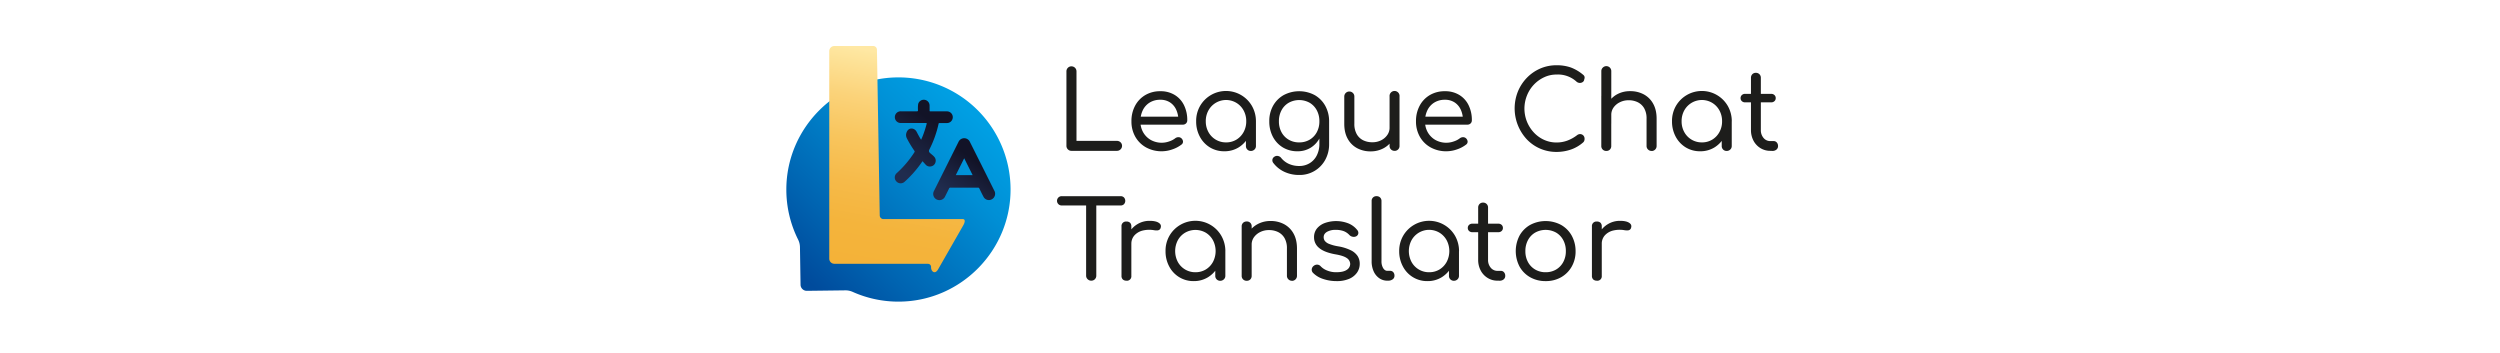 <svg xmlns="http://www.w3.org/2000/svg" xmlns:xlink="http://www.w3.org/1999/xlink" width="255" height="36" viewBox="0 0 1054.14 352.31"><defs><style>.cls-1{fill:none;}.cls-2{fill:url(#linear-gradient);}.cls-3{fill:url(#linear-gradient-2);}.cls-4{fill:url(#linear-gradient-3);}.cls-5{fill:url(#linear-gradient-4);}.cls-6{fill:#1d1d1b;}</style><linearGradient id="linear-gradient" x1="248.51" y1="112.92" x2="87.67" y2="282.43" gradientUnits="userSpaceOnUse"><stop offset="0" stop-color="#009fe3"/><stop offset="0.25" stop-color="#008fd5"/><stop offset="0.74" stop-color="#0064b1"/><stop offset="1" stop-color="#004b9c"/></linearGradient><linearGradient id="linear-gradient-2" x1="207.44" y1="119.51" x2="172.38" y2="165.67" gradientUnits="userSpaceOnUse"><stop offset="0" stop-color="#121327"/><stop offset="0.51" stop-color="#1a213d"/><stop offset="1" stop-color="#202c4e"/></linearGradient><linearGradient id="linear-gradient-3" x1="257.63" y1="163.96" x2="232.74" y2="198.25" xlink:href="#linear-gradient-2"/><linearGradient id="linear-gradient-4" x1="189.18" y1="57.91" x2="150.14" y2="267.87" gradientUnits="userSpaceOnUse"><stop offset="0" stop-color="#ffe8a4"/><stop offset="0.02" stop-color="#fee69f"/><stop offset="0.22" stop-color="#fbd37a"/><stop offset="0.42" stop-color="#f8c55d"/><stop offset="0.62" stop-color="#f6ba49"/><stop offset="0.81" stop-color="#f4b43c"/><stop offset="1" stop-color="#f4b238"/></linearGradient></defs><g id="Layer_2" data-name="Layer 2"><g id="Layer_4" data-name="Layer 4"><rect class="cls-1" width="352.31" height="352.31"/><path class="cls-2" d="M175.06,77.26c-60.91.58-110.53,50.46-110.82,111.37A111.47,111.47,0,0,0,76,239.18a17.42,17.42,0,0,1,1.83,7.5l.59,37.53a6.2,6.2,0,0,0,6.28,6.1l38.41-.48a17.41,17.41,0,0,1,7.32,1.52,111.51,111.51,0,0,0,46.89,9.73c61.7-.63,111.57-51.76,110.73-113.45A111.92,111.92,0,0,0,175.06,77.26Z"/><path class="cls-3" d="M200.16,160.92a113.39,113.39,0,0,1-9.75,12.43,107.66,107.66,0,0,1-8.08,8.05A5.78,5.78,0,0,1,174,181a5.69,5.69,0,0,1,.45-8.19A102.19,102.19,0,0,0,192,152.12a1.25,1.25,0,0,0,0-1.67A104.89,104.89,0,0,1,184.52,138a7.12,7.12,0,0,1-.45-5.32c1.91-6.09,8-5.21,10.14-1.25,1.28,2.42,2.53,4.86,4,7.19.15.25.32.5.56.88a64.78,64.78,0,0,0,2.49-6.07c1.16-3.16,2.14-6.38,3-9.64.25-1,0-1-.83-1q-12.37,0-24.75,0a5.85,5.85,0,1,1-.1-11.69q8,0,16,0c.83,0,1.07-.18,1.06-1a31.78,31.78,0,0,1,.15-5.93,5.28,5.28,0,0,1,2-3.32,5.8,5.8,0,0,1,9.44,4.45c0,1.65.05,3.31,0,5,0,.71.18.87.88.86,5.42,0,10.85,0,16.27,0a5.82,5.82,0,0,1,5.21,8.76,5.74,5.74,0,0,1-5.15,2.91c-2.41,0-4.83,0-7.24,0-.64,0-.89.16-1,.8a107.7,107.7,0,0,1-9.44,26.14,2.55,2.55,0,0,0,.24,2.25c1.55,1.7,3.07,2.54,4.62,4.24a5.7,5.7,0,0,1,1.43,5.93,5.59,5.59,0,0,1-4.64,3.95,5.48,5.48,0,0,1-5-1.66C202.31,163.29,201.29,162.13,200.16,160.92Z"/><path class="cls-4" d="M272.65,193.46a6.25,6.25,0,0,1-4.53,6,6,6,0,0,1-7.06-3c-1.44-2.68-2.76-5.41-4.08-8.15a1.46,1.46,0,0,0-1.53-1q-13.66.06-27.33,0a1.39,1.39,0,0,0-1.48.88c-1.27,2.66-2.6,5.3-3.93,7.94a6.21,6.21,0,0,1-11.83-1.88,6.32,6.32,0,0,1,.81-3.8l21.39-42.78,3-6a6.23,6.23,0,0,1,11.39,0Q259.7,166,271.9,190.46A6.16,6.16,0,0,1,272.65,193.46Zm-39.28-18.65H250.2L241.78,158Z"/><path class="cls-5" d="M240.86,224.93c1.42-2.49,2.55-6.11-.44-6.23H161.2a3.73,3.73,0,0,1-3.73-3.73L154.68,49.65A3.73,3.73,0,0,0,151,45.92H112.19A5.11,5.11,0,0,0,107.08,51V258.21a5.11,5.11,0,0,0,5.11,5.1H205c2,0,3.82.84,3.72,3.72h0c0,3.82,3.82,7.38,7,1.85Z"/><path class="cls-6" d="M348.8,150.57a4.79,4.79,0,0,1-3.51-1.46,4.88,4.88,0,0,1-1.46-3.62V71.3a4.88,4.88,0,0,1,1.46-3.62,4.79,4.79,0,0,1,3.51-1.46,5,5,0,0,1,5.07,5.08v69.33h40.39a5.07,5.07,0,0,1,3.57,1.41,4.63,4.63,0,0,1,1.51,3.56,4.69,4.69,0,0,1-1.51,3.51,5,5,0,0,1-3.57,1.46Z"/><path class="cls-6" d="M439.19,151a31.92,31.92,0,0,1-15.82-3.83,27.91,27.91,0,0,1-10.75-10.59,30.5,30.5,0,0,1-3.89-15.5,32.11,32.11,0,0,1,3.68-15.6,27.07,27.07,0,0,1,10.15-10.59,29,29,0,0,1,15-3.83,26.78,26.78,0,0,1,14.36,3.73,24.54,24.54,0,0,1,9.29,10.26,33.44,33.44,0,0,1,3.24,15.06,4.17,4.17,0,0,1-1.24,3.08,4.45,4.45,0,0,1-3.29,1.24H415.54v-8H460l-4.42,3.13a24.85,24.85,0,0,0-2.27-10.26,17.08,17.08,0,0,0-6.16-7.13,17.34,17.34,0,0,0-9.61-2.59,19.66,19.66,0,0,0-10.64,2.81,18.4,18.4,0,0,0-6.86,7.67,24.8,24.8,0,0,0-2.37,11,21.74,21.74,0,0,0,2.75,11,20.52,20.52,0,0,0,7.56,7.61,22.32,22.32,0,0,0,18.36,1.51,19.79,19.79,0,0,0,5.89-3,5.42,5.42,0,0,1,3.24-1.24,4.32,4.32,0,0,1,3,1,4.9,4.9,0,0,1,1.73,3.3,3.54,3.54,0,0,1-1.51,3.07,30.6,30.6,0,0,1-9.13,4.81A31.79,31.79,0,0,1,439.19,151Z"/><path class="cls-6" d="M501.51,151A27.28,27.28,0,0,1,487,147.11a27.65,27.65,0,0,1-10-10.69,31.77,31.77,0,0,1-3.67-15.34,29.93,29.93,0,0,1,3.94-15.39,29.9,29.9,0,0,1,51.73.06,30.77,30.77,0,0,1,4,15.33l-3.89,1a29.82,29.82,0,0,1-3.67,14.79,27.6,27.6,0,0,1-9.88,10.37A26.56,26.56,0,0,1,501.51,151Zm1.62-8.86a19.52,19.52,0,0,0,10.36-2.75,19.88,19.88,0,0,0,7.19-7.56,21.92,21.92,0,0,0,2.64-10.75,22.15,22.15,0,0,0-2.64-10.85,20,20,0,0,0-7.19-7.56,20.08,20.08,0,0,0-27.91,7.56,22,22,0,0,0-2.65,10.85,21.82,21.82,0,0,0,2.65,10.75,19.74,19.74,0,0,0,17.55,10.31ZM528,150.68a4.81,4.81,0,0,1-5-5V128.43l2-10.37,8,3v24.63a4.69,4.69,0,0,1-1.46,3.56A5,5,0,0,1,528,150.68Z"/><path class="cls-6" d="M574.51,151a27.69,27.69,0,0,1-14.63-3.83,27.2,27.2,0,0,1-9.94-10.59,32.3,32.3,0,0,1-3.61-15.5,31,31,0,0,1,3.83-15.6,27.67,27.67,0,0,1,10.58-10.59,33,33,0,0,1,30.84,0,27.89,27.89,0,0,1,10.53,10.59,31.89,31.89,0,0,1,3.94,15.6l-5.83,1a32.93,32.93,0,0,1-3.3,15.06,25.06,25.06,0,0,1-9.12,10.21A24.41,24.41,0,0,1,574.51,151Zm1.62,23.65a34.24,34.24,0,0,1-14.63-3.08,29.33,29.33,0,0,1-11.07-8.8,4.28,4.28,0,0,1-1-3.4,4.07,4.07,0,0,1,1.89-2.86,4.67,4.67,0,0,1,3.68-.81,5.1,5.1,0,0,1,3.13,1.89,21,21,0,0,0,7.61,5.94,24.74,24.74,0,0,0,10.64,2.16,19.49,19.49,0,0,0,10-2.65,19,19,0,0,0,7.24-7.67,25.07,25.07,0,0,0,2.7-12V127.56l3.35-8.2,6.37,1.72v22.79a31.92,31.92,0,0,1-3.83,15.61,28.92,28.92,0,0,1-26.09,15.17Zm0-32.51a20,20,0,0,0,10.48-2.7,19.15,19.15,0,0,0,7.13-7.45,22.39,22.39,0,0,0,2.59-10.91,22.72,22.72,0,0,0-2.59-11,19.15,19.15,0,0,0-7.13-7.5,21.57,21.57,0,0,0-20.9,0,19,19,0,0,0-7.18,7.5,22.72,22.72,0,0,0-2.59,11A22.39,22.39,0,0,0,558.53,132a19,19,0,0,0,7.18,7.45A20.08,20.08,0,0,0,576.13,142.14Z"/><path class="cls-6" d="M647.52,151.11a28,28,0,0,1-13.5-3.19,23.19,23.19,0,0,1-9.39-9.34q-3.46-6.15-3.46-15V96.35a5,5,0,0,1,5-5,4.94,4.94,0,0,1,3.62,1.46,4.79,4.79,0,0,1,1.45,3.51v27.22a20.51,20.51,0,0,0,2.38,10.37A15,15,0,0,0,640,140a20.37,20.37,0,0,0,9.12,2,19.13,19.13,0,0,0,8.8-1.95,16.43,16.43,0,0,0,6.16-5.24,12.5,12.5,0,0,0,2.32-7.39h6.48a24.23,24.23,0,0,1-3.51,12.09,23.24,23.24,0,0,1-9,8.48A26.7,26.7,0,0,1,647.52,151.11Zm23.87-.54a4.82,4.82,0,0,1-5-5V96.35a5,5,0,1,1,9.94,0V145.6a4.82,4.82,0,0,1-5,5Z"/><path class="cls-6" d="M723.23,151a31.92,31.92,0,0,1-15.82-3.83,27.84,27.84,0,0,1-10.75-10.59,30.5,30.5,0,0,1-3.89-15.5,32.11,32.11,0,0,1,3.68-15.6A27.07,27.07,0,0,1,706.6,94.89a29,29,0,0,1,15-3.83A26.78,26.78,0,0,1,736,94.79a24.54,24.54,0,0,1,9.29,10.26,33.44,33.44,0,0,1,3.24,15.06,4.17,4.17,0,0,1-1.24,3.08,4.46,4.46,0,0,1-3.3,1.24H699.58v-8h44.49l-4.42,3.13a24.85,24.85,0,0,0-2.27-10.26,17.08,17.08,0,0,0-6.16-7.13,17.34,17.34,0,0,0-9.61-2.59A19.66,19.66,0,0,0,711,102.4a18.4,18.4,0,0,0-6.86,7.67,24.8,24.8,0,0,0-2.37,11,21.74,21.74,0,0,0,2.75,11,20.52,20.52,0,0,0,7.56,7.61,22.32,22.32,0,0,0,18.36,1.51,19.79,19.79,0,0,0,5.89-3,5.37,5.37,0,0,1,3.24-1.24,4.32,4.32,0,0,1,3,1,4.9,4.9,0,0,1,1.73,3.3,3.54,3.54,0,0,1-1.51,3.07,30.6,30.6,0,0,1-9.13,4.81A31.83,31.83,0,0,1,723.23,151Z"/><path class="cls-6" d="M833.06,151.65a40.71,40.71,0,0,1-16.36-3.3,40.23,40.23,0,0,1-13.28-9.23,45.34,45.34,0,0,1-9-47.57,43.19,43.19,0,0,1,8.91-13.77,41.8,41.8,0,0,1,13.29-9.29,40.1,40.1,0,0,1,16.41-3.35,42.21,42.21,0,0,1,14.26,2.21,41.68,41.68,0,0,1,12.2,7.19A3.94,3.94,0,0,1,860.77,76a3.25,3.25,0,0,1,.32,1.62,4.75,4.75,0,0,1-.38,1.57,3.42,3.42,0,0,1-1.35,2.59,4.88,4.88,0,0,1-2.91,1,5.17,5.17,0,0,1-3.3-1.14,27.41,27.41,0,0,0-20.09-7.23,28.82,28.82,0,0,0-12.36,2.7,33.77,33.77,0,0,0-17.12,18.14,35,35,0,0,0,6.91,37.1,31.87,31.87,0,0,0,10.21,7.29,29.8,29.8,0,0,0,12.36,2.59,30.67,30.67,0,0,0,10.8-1.89,37.42,37.42,0,0,0,9.62-5.34,4.89,4.89,0,0,1,3.45-1.14,4.53,4.53,0,0,1,2.92,1.41,4.71,4.71,0,0,1,1.19,3.4,5.53,5.53,0,0,1-.33,1.89,3.9,3.9,0,0,1-1.19,1.67,36.48,36.48,0,0,1-12.36,7.13A44,44,0,0,1,833.06,151.65Z"/><path class="cls-6" d="M882.74,128.1a4.72,4.72,0,0,1-3.56-1.45,5,5,0,0,1-1.41-3.62V71.19a4.78,4.78,0,0,1,1.41-3.62,4.94,4.94,0,0,1,8.53,3.62V123a5.14,5.14,0,0,1-1.35,3.62A4.69,4.69,0,0,1,882.74,128.1Zm0,22.58a4.82,4.82,0,0,1-5-5V96.46a4.78,4.78,0,0,1,1.41-3.62,4.94,4.94,0,0,1,8.53,3.62v49.25a4.91,4.91,0,0,1-1.35,3.56A4.77,4.77,0,0,1,882.74,150.68Zm45.26,0a4.91,4.91,0,0,1-3.62-1.46,4.75,4.75,0,0,1-1.46-3.51V118.49a20.35,20.35,0,0,0-2.38-10.42,15.19,15.19,0,0,0-6.37-6,20.26,20.26,0,0,0-9.18-2,19.27,19.27,0,0,0-8.75,2,16.58,16.58,0,0,0-6.21,5.18,12.46,12.46,0,0,0-2.32,7.45h-6.48a23.07,23.07,0,0,1,3.46-12.15A23.74,23.74,0,0,1,893.76,94,26.7,26.7,0,0,1,906.61,91a28.16,28.16,0,0,1,13.5,3.19,23.27,23.27,0,0,1,9.4,9.34q3.45,6.15,3.45,15v27.22a5,5,0,0,1-5,5Z"/><path class="cls-6" d="M976.49,151A27.28,27.28,0,0,1,962,147.11a27.65,27.65,0,0,1-10-10.69,31.77,31.77,0,0,1-3.67-15.34,29.93,29.93,0,0,1,3.94-15.39,29.9,29.9,0,0,1,51.73.06,30.77,30.77,0,0,1,4,15.33l-3.89,1a29.82,29.82,0,0,1-3.67,14.79,27.6,27.6,0,0,1-9.88,10.37A26.56,26.56,0,0,1,976.49,151Zm1.62-8.86a19.52,19.52,0,0,0,10.36-2.75,19.88,19.88,0,0,0,7.19-7.56,21.92,21.92,0,0,0,2.64-10.75,22.15,22.15,0,0,0-2.64-10.85,20,20,0,0,0-7.19-7.56,20.08,20.08,0,0,0-27.91,7.56,22,22,0,0,0-2.65,10.85,21.82,21.82,0,0,0,2.65,10.75,19.74,19.74,0,0,0,17.55,10.31Zm24.84,8.54a4.81,4.81,0,0,1-5-5V128.43l2-10.37,8,3v24.63a4.69,4.69,0,0,1-1.46,3.56A5,5,0,0,1,1003,150.68Z"/><path class="cls-6" d="M1021.31,102.18a4.6,4.6,0,0,1-3.24-1.18,3.91,3.91,0,0,1-1.3-3,4,4,0,0,1,1.3-3.13,4.61,4.61,0,0,1,3.24-1.19h26a4.61,4.61,0,0,1,3.24,1.19,4,4,0,0,1,1.3,3.13,3.91,3.91,0,0,1-1.3,3,4.6,4.6,0,0,1-3.24,1.18Zm25.16,48.39a18.44,18.44,0,0,1-9.94-2.76,19.15,19.15,0,0,1-6.91-7.45,22.57,22.57,0,0,1-2.48-10.74V77.67a5,5,0,0,1,1.35-3.57,4.67,4.67,0,0,1,3.51-1.4,4.81,4.81,0,0,1,5,5v52a11.8,11.8,0,0,0,2.7,8,8.57,8.57,0,0,0,6.8,3.13h3.35a4,4,0,0,1,3.08,1.4,5.24,5.24,0,0,1,1.24,3.57,4.4,4.4,0,0,1-1.57,3.51,6,6,0,0,1-4,1.35Z"/><path class="cls-6" d="M339.29,205.11a4.65,4.65,0,1,1,0-9.29h58.54a4.63,4.63,0,0,1,3.45,1.3,5,5,0,0,1,0,6.69,4.63,4.63,0,0,1-3.45,1.3Zm29.27,75.06a5,5,0,0,1-3.56-1.46,4.82,4.82,0,0,1-1.52-3.62V195.82h10.16v79.27a5,5,0,0,1-1.41,3.62A4.87,4.87,0,0,1,368.56,280.17Z"/><path class="cls-6" d="M403.66,280.17a5,5,0,0,1-3.57-1.24,4.81,4.81,0,0,1-1.29-3.62V226a4.48,4.48,0,0,1,4.86-4.86,5.08,5.08,0,0,1,3.72,1.24,4.91,4.91,0,0,1,1.25,3.62v49.36a4.45,4.45,0,0,1-5,4.86Zm-.32-36.72a23.4,23.4,0,0,1,11.87-20,23.08,23.08,0,0,1,11.67-3c4,0,6.93.62,8.91,1.84s2.72,2.77,2.21,4.64a3.58,3.58,0,0,1-1.29,2.33,4.11,4.11,0,0,1-2.27.75,14.58,14.58,0,0,1-2.81-.16,27.82,27.82,0,0,0-11.77.32,16.27,16.27,0,0,0-8.21,4.86,12.35,12.35,0,0,0-3,8.43Z"/><path class="cls-6" d="M470.94,280.6A27.1,27.1,0,0,1,446.43,266a31.77,31.77,0,0,1-3.67-15.34,30,30,0,0,1,3.94-15.39,29.9,29.9,0,0,1,51.73.06,30.77,30.77,0,0,1,4.05,15.33l-3.89,1a29.82,29.82,0,0,1-3.67,14.79A27.68,27.68,0,0,1,485,276.82,26.57,26.57,0,0,1,470.94,280.6Zm1.62-8.86A19.53,19.53,0,0,0,482.93,269a19.86,19.86,0,0,0,7.18-7.56,23.33,23.33,0,0,0,0-21.6,19.86,19.86,0,0,0-7.18-7.56,20.72,20.72,0,0,0-20.63,0,19.76,19.76,0,0,0-7.29,7.56,23.41,23.41,0,0,0,0,21.6,19.74,19.74,0,0,0,17.55,10.31Zm24.84,8.54a4.82,4.82,0,0,1-5-5V258l2.06-10.37,8,3v24.63a4.73,4.73,0,0,1-1.46,3.56A5,5,0,0,1,497.4,280.28Z"/><path class="cls-6" d="M523.76,280.28a4.81,4.81,0,0,1-5-5V226.06a4.78,4.78,0,0,1,1.4-3.62,4.94,4.94,0,0,1,3.57-1.35,4.65,4.65,0,0,1,5,5v49.25a4.91,4.91,0,0,1-1.35,3.56A4.76,4.76,0,0,1,523.76,280.28Zm45.25,0a4.92,4.92,0,0,1-3.62-1.46,4.79,4.79,0,0,1-1.46-3.51V248.09a20.32,20.32,0,0,0-2.38-10.42,15.14,15.14,0,0,0-6.37-6,20.26,20.26,0,0,0-9.18-2,19.2,19.2,0,0,0-8.74,1.95,16.54,16.54,0,0,0-6.22,5.18,12.53,12.53,0,0,0-2.32,7.45h-6.48a23.16,23.16,0,0,1,3.46-12.15,23.74,23.74,0,0,1,9.07-8.42,26.73,26.73,0,0,1,12.85-3.08,28.16,28.16,0,0,1,13.5,3.19,23.27,23.27,0,0,1,9.4,9.34q3.45,6.15,3.45,15v27.22a5,5,0,0,1-5,5Z"/><path class="cls-6" d="M613.39,280.6a41,41,0,0,1-13.5-2.21,24.6,24.6,0,0,1-10-6.11,4.5,4.5,0,0,1-1.19-3.56,4.94,4.94,0,0,1,2-3.35,5.2,5.2,0,0,1,3.78-1.19,4.88,4.88,0,0,1,3.24,1.73,17.35,17.35,0,0,0,6.31,4.11,23.61,23.61,0,0,0,9.13,1.72q7,0,10.42-2.32a7.1,7.1,0,0,0,3.51-5.78,7.21,7.21,0,0,0-3.35-6q-3.35-2.43-11.77-3.83Q601,251.77,596,247.44A13.35,13.35,0,0,1,591,237a13.56,13.56,0,0,1,3.08-9.13,18.5,18.5,0,0,1,8.1-5.4,33.87,33.87,0,0,1,23.16.54,21.63,21.63,0,0,1,8.64,6.43,4.39,4.39,0,0,1,1.24,3.35,4,4,0,0,1-1.78,2.91,5.38,5.38,0,0,1-3.72.65,5.85,5.85,0,0,1-3.51-1.84,15.17,15.17,0,0,0-6-3.94,23.53,23.53,0,0,0-7.61-1.13,17.2,17.2,0,0,0-8.59,1.94q-3.4,2-3.4,5.29a6.44,6.44,0,0,0,1.13,3.78,9.92,9.92,0,0,0,4.27,3,42.76,42.76,0,0,0,9,2.43,45.89,45.89,0,0,1,12.8,4,17,17,0,0,1,6.75,5.83,14.15,14.15,0,0,1,2.05,7.56,15.16,15.16,0,0,1-2.75,8.91,18.33,18.33,0,0,1-7.94,6.21A31.17,31.17,0,0,1,613.39,280.6Z"/><path class="cls-6" d="M664.15,280.17a13.82,13.82,0,0,1-8.1-2.49,16.49,16.49,0,0,1-5.56-6.85,24.11,24.11,0,0,1-2-10.1V200.68a4.63,4.63,0,0,1,4.86-4.86,4.9,4.9,0,0,1,3.62,1.35,4.75,4.75,0,0,1,1.35,3.51v60.05a13,13,0,0,0,1.67,6.91q1.68,2.7,4.16,2.7h2.7a4.09,4.09,0,0,1,3.24,1.35,5.3,5.3,0,0,1,1.19,3.62,4.2,4.2,0,0,1-1.78,3.51,7.4,7.4,0,0,1-4.59,1.35Z"/><path class="cls-6" d="M704.22,280.6A27.1,27.1,0,0,1,679.71,266,31.77,31.77,0,0,1,676,250.68,30.05,30.05,0,0,1,680,235.29a29.91,29.91,0,0,1,51.74.06,31,31,0,0,1,4,15.33l-3.89,1a29.93,29.93,0,0,1-3.67,14.79,27.7,27.7,0,0,1-9.89,10.37A26.54,26.54,0,0,1,704.22,280.6Zm1.62-8.86A19.56,19.56,0,0,0,716.21,269a19.93,19.93,0,0,0,7.18-7.56,23.33,23.33,0,0,0,0-21.6,19.93,19.93,0,0,0-7.18-7.56,20.09,20.09,0,0,0-27.92,7.56,23.33,23.33,0,0,0,0,21.6,19.74,19.74,0,0,0,17.55,10.31Zm24.84,8.54a4.82,4.82,0,0,1-5-5V258l2-10.37,8,3v24.63a4.73,4.73,0,0,1-1.46,3.56A5,5,0,0,1,730.68,280.28Z"/><path class="cls-6" d="M749,231.78a4.64,4.64,0,0,1-3.24-1.18,4,4,0,0,1-1.29-3,4.06,4.06,0,0,1,1.29-3.13,4.64,4.64,0,0,1,3.24-1.19h26a4.64,4.64,0,0,1,3.24,1.19,4.06,4.06,0,0,1,1.29,3.13,4,4,0,0,1-1.29,3,4.64,4.64,0,0,1-3.24,1.18Zm25.17,48.39a18.39,18.39,0,0,1-9.94-2.76,19.08,19.08,0,0,1-6.91-7.45,22.57,22.57,0,0,1-2.49-10.74v-52a5,5,0,0,1,1.35-3.57,4.67,4.67,0,0,1,3.51-1.4,4.79,4.79,0,0,1,5,5v52a11.8,11.8,0,0,0,2.7,8,8.6,8.6,0,0,0,6.81,3.13h3.34a4,4,0,0,1,3.08,1.4,5.19,5.19,0,0,1,1.24,3.57,4.42,4.42,0,0,1-1.56,3.51,6,6,0,0,1-4,1.35Z"/><path class="cls-6" d="M822.16,280.6a30.62,30.62,0,0,1-15.39-3.83,27.7,27.7,0,0,1-10.59-10.59,33.48,33.48,0,0,1,0-31.1,27.7,27.7,0,0,1,10.59-10.59,32.84,32.84,0,0,1,30.78,0,27.81,27.81,0,0,1,10.58,10.59,31.89,31.89,0,0,1,3.94,15.6,30.4,30.4,0,0,1-3.89,15.5,28.23,28.23,0,0,1-10.58,10.59A30.59,30.59,0,0,1,822.16,280.6Zm0-8.86a20.08,20.08,0,0,0,10.47-2.7,19.08,19.08,0,0,0,7.13-7.45,22.39,22.39,0,0,0,2.59-10.91,22.72,22.72,0,0,0-2.59-11,19.08,19.08,0,0,0-7.13-7.5,21.57,21.57,0,0,0-20.9,0,19,19,0,0,0-7.18,7.5,22.72,22.72,0,0,0-2.59,11,22.39,22.39,0,0,0,2.59,10.91,19,19,0,0,0,7.18,7.45A20.19,20.19,0,0,0,822.16,271.74Z"/><path class="cls-6" d="M873.24,280.17a5,5,0,0,1-3.57-1.24,4.81,4.81,0,0,1-1.29-3.62V226a4.48,4.48,0,0,1,4.86-4.86,5.08,5.08,0,0,1,3.72,1.24,4.91,4.91,0,0,1,1.25,3.62v49.36a4.45,4.45,0,0,1-5,4.86Zm-.32-36.72a23.38,23.38,0,0,1,11.88-20,23,23,0,0,1,11.66-3c4,0,6.93.62,8.91,1.84s2.72,2.77,2.21,4.64a3.58,3.58,0,0,1-1.29,2.33A4.11,4.11,0,0,1,904,230a14.58,14.58,0,0,1-2.81-.16,27.82,27.82,0,0,0-11.77.32,16.27,16.27,0,0,0-8.21,4.86,12.35,12.35,0,0,0-3,8.43Z"/></g></g></svg>